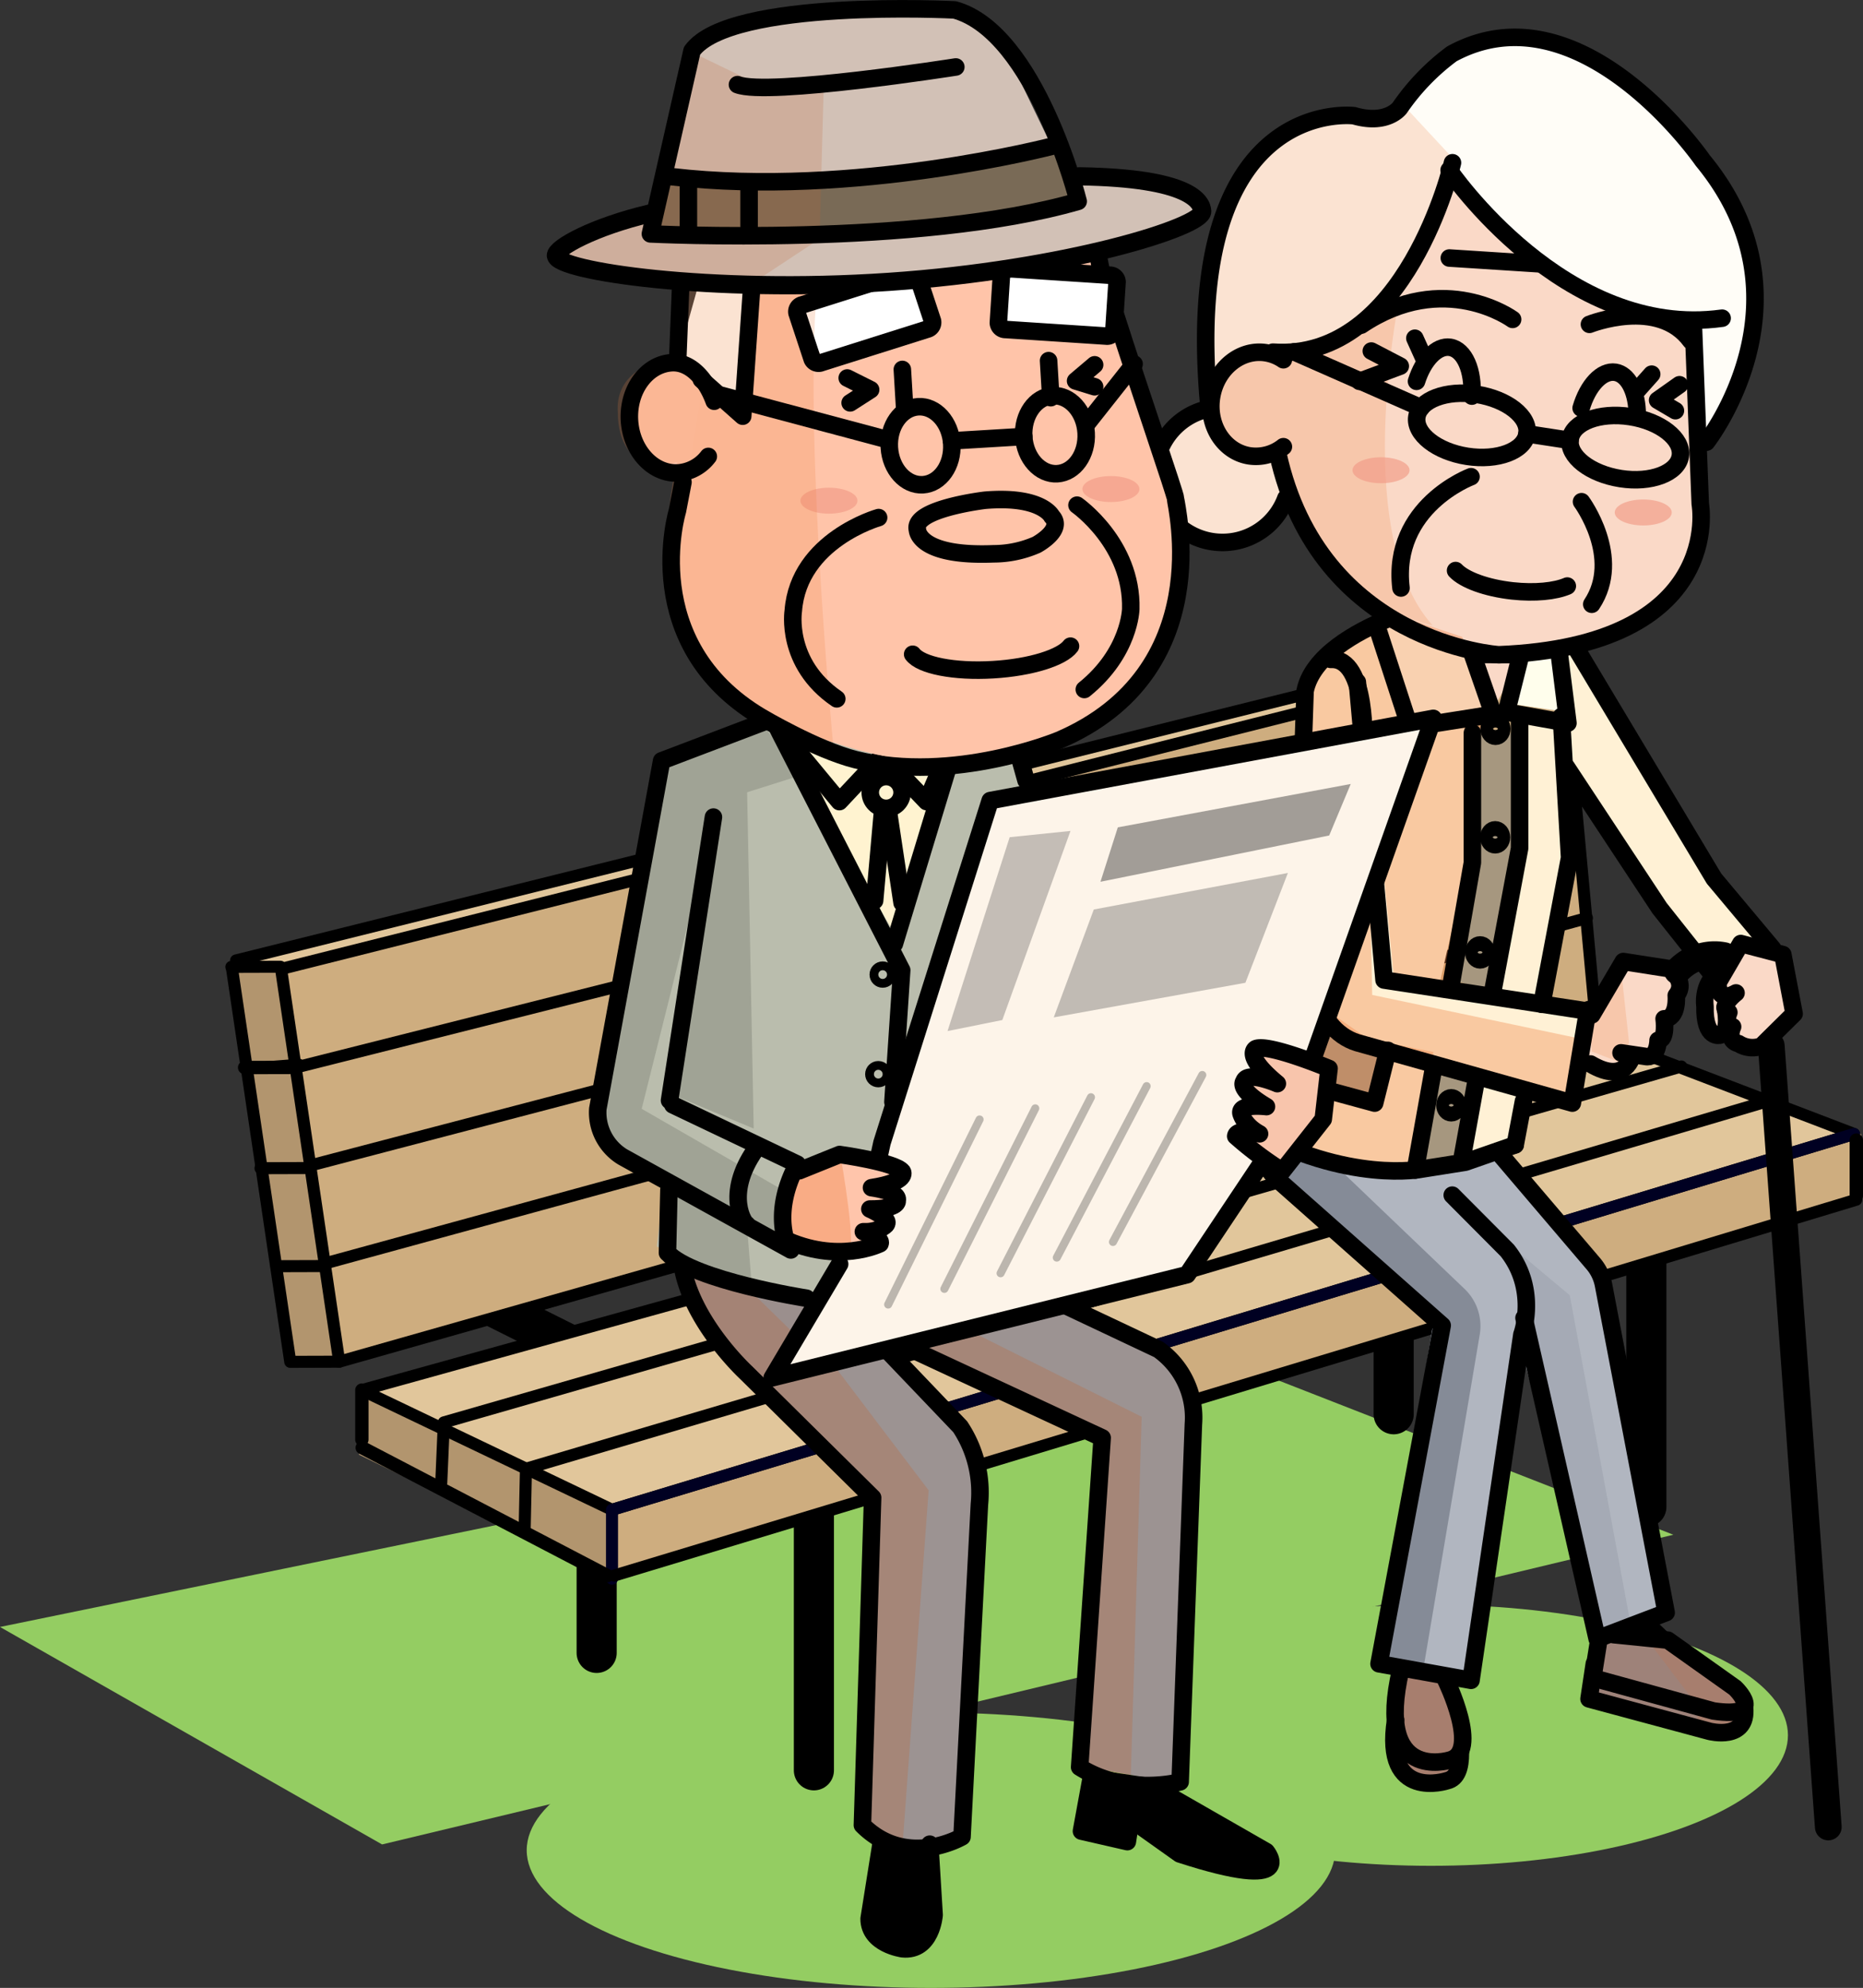 <svg xmlns="http://www.w3.org/2000/svg" viewBox="0 0 496.46 529.6"><rect x="0" y="0" width="496.46" height="529.6" fill="#333333" stroke="none"/><defs><style>.cls-1{isolation:isolate;}.cls-2{fill:#94cd62;}.cls-10,.cls-24,.cls-3,.cls-43,.cls-44,.cls-7,.cls-8,.cls-9{fill:none;}.cls-10,.cls-24,.cls-3,.cls-36,.cls-37,.cls-39,.cls-43,.cls-7,.cls-8{stroke:#000;}.cls-10,.cls-24,.cls-3,.cls-36,.cls-37,.cls-39,.cls-43,.cls-44,.cls-7,.cls-8,.cls-9{stroke-linecap:round;}.cls-3{stroke-miterlimit:10;stroke-width:10.69px;}.cls-4{fill:#e1c69b;}.cls-5{fill:#b2956e;}.cls-6{fill:#cead7f;}.cls-10,.cls-24,.cls-36,.cls-37,.cls-39,.cls-43,.cls-44,.cls-7,.cls-8,.cls-9{stroke-linejoin:round;}.cls-7{stroke-width:3.56px;}.cls-8,.cls-9{stroke-width:3.21px;}.cls-9{stroke:#002;}.cls-10,.cls-36,.cls-37,.cls-39{stroke-width:4.67px;}.cls-11{fill:#fad9c7;}.cls-12{fill:#fff1d5;}.cls-13{fill:#a6977f;}.cls-14{fill:#fffeec;}.cls-15{fill:#fffdf7;}.cls-16{fill:#b1b6c0;}.cls-17{fill:#a77e6e;}.cls-18,.cls-23{fill:#ee7f40;}.cls-18,.cls-42{opacity:0.2;}.cls-18,.cls-20,.cls-23,.cls-30,.cls-42{mix-blend-mode:multiply;}.cls-19,.cls-20{fill:#858b97;}.cls-20{opacity:0.28;}.cls-21{fill:#f19a86;opacity:0.65;}.cls-22,.cls-39{fill:#fff;}.cls-23,.cls-30{opacity:0.35;}.cls-24{stroke-width:7.12px;}.cls-25{fill:#babdad;}.cls-26{fill:#9b8f8d;}.cls-27{fill:#a0a395;}.cls-28{fill:#fff3d0;}.cls-29{fill:#9c9392;}.cls-30{fill:#b56e49;}.cls-31{fill:#ffc5ab;}.cls-32{fill:#fdf4e9;}.cls-33{fill:#c4bdb6;}.cls-34{fill:#a29d97;}.cls-35{fill:#c1bbb4;}.cls-36{fill:#f8c5ac;}.cls-38{fill:#ffc4a9;}.cls-40{fill:#d2c1b6;}.cls-41{fill:#796a56;}.cls-42{fill:#c26836;}.cls-43{stroke-width:4.85px;}.cls-44{stroke:#bcb6ae;stroke-width:2.15px;}</style></defs><g class="cls-1"><g id="レイヤー_2" data-name="レイヤー 2"><g id="人物"><ellipse class="cls-2" cx="381.31" cy="462.29" rx="95.15" ry="34.78"/><ellipse class="cls-2" cx="248.08" cy="492.92" rx="107.72" ry="36.68"/><polygon class="cls-2" points="445.92 408.87 333.56 364.98 0 433.44 101.82 491.38 445.92 408.87"/><line class="cls-3" x1="159" y1="364.13" x2="159" y2="440.35"/><polyline class="cls-3" points="130.21 347.48 216.89 390.79 216.89 471.63"/><line class="cls-3" x1="371.39" y1="294.87" x2="371.39" y2="376.77"/><polyline class="cls-3" points="343.51 283.11 438.73 322.17 438.73 401.45"/><polygon class="cls-4" points="75.56 258.01 416.05 172.34 391.79 173.97 62.91 255.87 75.56 258.01"/><polygon class="cls-5" points="95.68 387.56 161.81 419.75 161.81 402.78 95.68 370.59 95.68 387.56"/><polygon class="cls-5" points="77.35 362.81 89.32 361.55 75.56 258.01 61.85 258.18 77.35 362.81"/><polygon class="cls-6" points="90.41 361.23 423.39 267.01 416.05 172.34 74.71 257.55 90.41 361.23"/><polygon class="cls-6" points="162.39 420.33 495.95 319.68 495.95 302.13 162.39 402.78 162.39 420.33"/><polygon class="cls-4" points="491.27 302.13 430.99 276.96 96.26 369.42 162.39 402.78 491.27 302.13"/><line class="cls-7" x1="78.24" y1="284.37" x2="65.19" y2="284.4"/><polygon class="cls-8" points="163.09 402.22 494.07 302.1 430.17 277.68 96.43 370.34 163.09 402.22"/><polyline class="cls-8" points="448.04 284.12 118.28 378.94 117.58 395.17"/><polyline class="cls-8" points="472.23 293.01 140.16 391.29 139.81 407.52"/><polyline class="cls-9" points="494.07 302.1 163.09 402.22 163.09 420.57"/><line class="cls-7" x1="161.81" y1="419.75" x2="96.53" y2="385.69"/><line class="cls-7" x1="96.43" y1="370.34" x2="96.43" y2="383.52"/><line class="cls-7" x1="494.68" y1="303.73" x2="494.68" y2="318.53"/><polygon class="cls-8" points="90.4 362.77 424.86 267.8 416.05 172.34 74.9 258.14 90.4 362.77"/><line class="cls-8" x1="79.52" y1="284.22" x2="416.95" y2="199.13"/><line class="cls-8" x1="83.56" y1="310.27" x2="418.7" y2="222.54"/><line class="cls-8" x1="86.26" y1="336.68" x2="422.89" y2="244.58"/><line class="cls-10" x1="413.44" y1="172.8" x2="391.88" y2="174.35"/><polyline class="cls-8" points="90.4 362.77 77.35 362.81 61.85 258.18"/><line class="cls-8" x1="86.71" y1="337.29" x2="73.65" y2="337.33"/><line class="cls-8" x1="82.47" y1="311.18" x2="69.42" y2="311.22"/><line class="cls-8" x1="74.71" y1="257.55" x2="61.66" y2="257.59"/><line class="cls-8" x1="391.79" y1="173.97" x2="62.91" y2="255.87"/><line class="cls-8" x1="79.65" y1="283.66" x2="68.17" y2="284.57"/><line class="cls-8" x1="163.66" y1="419.75" x2="494.65" y2="319.62"/><polygon class="cls-11" points="404.86 176.7 398.42 187.81 392.57 176.7 404.86 176.7"/><path class="cls-12" d="M380.28,284.37l-4.09,27.51S339.32,306.61,332.3,299l12.87-36.87,3.51-14,4.68,24,7.61,5.27Z"/><path class="cls-12" d="M383.21,263.89l8.19-35.7-1.17-35.11-14.63-1.17-10-24-9.36,4.68s7,8.78,7,14L368,261Z"/><polygon class="cls-13" points="367.99 282.03 366.24 292.56 348.1 287.88 353.36 272.08 356.87 275.59 367.99 282.03"/><polygon class="cls-14" points="405.44 174.36 400.76 187.23 416.56 189.57 414.81 174.94 405.44 174.36"/><polygon class="cls-14" points="390.23 172.01 398.42 187.81 375.6 191.91 366.82 164.41 390.23 172.01"/><polygon class="cls-13" points="394.33 289.05 390.23 307.78 379.7 309.54 380.28 284.37 394.33 289.05"/><polygon class="cls-13" points="403.1 195.42 405.44 221.76 397.84 264.48 387.3 260.96 391.4 228.19 390.23 193.08 403.1 195.42"/><polygon class="cls-12" points="470.4 250.43 455.19 233.46 420.07 170.84 416.56 172.01 415.98 192.5 416.56 202.44 438.22 236.39 453.43 253.36 461.04 253.36 470.4 250.43"/><path class="cls-12" d="M418.32,293.73l2.93-24.57L368,261l-5.85-76.66s-5.85-12.87-12.29-5.85l-3.51,7.61,5.85,79,4.68,10.53,7,2.34Z"/><polygon class="cls-12" points="394.33 289.05 390.23 307.78 402.52 306.02 405.44 291.98 394.33 289.05"/><polygon class="cls-12" points="407.2 191.91 406.62 225.85 397.84 264.48 410.13 266.82 417.15 231.12 415.98 192.5 407.2 191.91"/><path class="cls-11" d="M450.51,87l2.34,48s1.75,38-52.67,38.62c0,0-49.74-4.09-59.11-51.49,0,0-18.72.58-18.14-17,0,0,2.34-14,16.39-11.71l4.1.59s38.62-11.71,43.3-47.4C386.72,46.64,413.05,82.92,450.51,87Z"/><path class="cls-15" d="M386.72,46.64s21.65,35.69,63.2,38.62l4.68,31.6s19.9-23.41,9.95-57.35c0,0-22.82-52.08-69.64-48,0,0-18.14,7.61-23.41,18.15l-2.34,2.92-7.6-1.17s-51.5,1.76-38.63,73.74c0,0-.58-14,13.46-11.12h7S376.19,91.7,386.72,46.64Z"/><path class="cls-15" d="M340.7,120.26l-.22-.73a11.36,11.36,0,0,1-7.46,1.33c-5.74-.93-9.86-6.15-10.21-12.35l-1.67.06a18,18,0,1,0,21.61,23.58l1.22-.47a80.76,80.76,0,0,1-3.38-11.39Z"/><polygon class="cls-16" points="403.11 311.73 425.34 338.06 442.9 429.35 426.51 434.62 404.86 357.96 390.82 446.91 366.82 443.4 382.04 352.11 338.73 310.56 337.56 304.12 355.93 310.54 384.38 311.14 390.82 309.39 397.25 305.88 399.1 306.75 403.11 311.73"/><path class="cls-17" d="M383.79,446.91l5.86,14s1.75,17.56-11.71,14.05c0,0-8.19,0-6.44-14.05V444.57Z"/><path class="cls-17" d="M429.44,437.54h14L462.21,451s5.85,4.69-1.17,8.78l-.59,2.34-36.86-9.95,3.51-14.63"/><polygon class="cls-11" points="474.3 255.16 462.8 251.45 454.02 264.33 455.38 275.25 461.82 277.2 467.48 279.74 477.81 269.98 474.3 255.16"/><path class="cls-11" d="M446.6,260.23l-.39,8.39-6.82,12.29-5.27,1.56s1.56,3.51-1.37,3.51-11.31-1.37-11.31-2.15.78-11.11.78-11.11l9.56-16.39,13.07,1.76Z"/><path class="cls-18" d="M374.72,28.79,387,42,373.85,74.43s-14.93,66.71,7.9,92.17c0,0-27.37-4.81-39.58-34.45,0,0-17.48,23-30.65,5.48,0,0-14-14,7.9-26.33l1.14-2.73S312.4,42.83,346.63,32.3L366,31.42Z"/><path class="cls-19" d="M335.81,306.46l8.19,8.78,38,36.87L366.82,443.4l12.29,2.34,15.22-90.21a13.68,13.68,0,0,0-3.8-11.91l-34.6-33.08Z"/><path class="cls-20" d="M400.18,329.87l18.14,15.21,15.8,85.44,18.73,24.58s-1.76,8.19-1.76,6.44-27.5-9.37-27.5-9.37l1.75-20.48-17.55-80.17-.59-9.95Z"/><polygon class="cls-18" points="431.78 256.33 434.12 277.79 431.78 283.05 424.17 280.13 423.59 270.76 431.78 256.33"/><ellipse class="cls-21" cx="368.02" cy="125.28" rx="7.6" ry="3.46"/><ellipse class="cls-21" cx="437.9" cy="136.53" rx="7.6" ry="3.46"/><path class="cls-22" d="M368.64,163l-1.55,2.9c1.3-.58,2.53-1.12,3.65-1.56C370,163.88,369.33,163.44,368.64,163Z"/><path class="cls-22" d="M378.7,108.64l12.95-4.07C385.8,104.13,380.72,105.77,378.7,108.64Z"/><path class="cls-22" d="M392.51,104.3l-.86.27a4.87,4.87,0,0,1,.84.08A2.18,2.18,0,0,0,392.51,104.3Z"/><path class="cls-22" d="M460,268a1.14,1.14,0,0,0,.15.72C460,268.29,460,268,460,268Z"/><path class="cls-23" d="M389.65,169.67l8.28,20.63-3,.44-2.34,40.38-5.85,31.6-15.22-1.17-7.6-79,1.75,82.51,58.52,12.29-5.85,16.38s-53.31-18.12-53.84-17-12.29-1.17-12.87-17.55l-2.34-75.49S352.78,172,368,167.33l4.1-3.51Z"/><path class="cls-23" d="M382,280.28l-5.85,31.6s-38,1.17-41.55-11.12l13.46-39.21,3.51-2.34,2.92,10.53,10,7Z"/><path class="cls-10" d="M385.26,447.49s9.57,19.49.92,21.46c0,0-19.94,6.05-12.92-24.09"/><path class="cls-10" d="M389.17,467.09c0,3.77-.85,6.69-3.5,7.3,0,0-17.23,5.76-13.76-16.23"/><path class="cls-10" d="M426.1,436.64,424.45,447l32.16,8.82c14.59,2.12,5.71-6.17,5.71-6.17l-17.88-12.7L430,435.49"/><line class="cls-10" x1="438.62" y1="432.49" x2="442.85" y2="436.55"/><path class="cls-10" d="M464.9,454.89c.89,9-9.35,6.35-9.35,6.35l-32.1-8.64,1.41-9.35"/><polyline class="cls-10" points="392.32 174.14 397.93 190.3 375.69 193.81 366.75 166.36"/><path class="cls-10" d="M387,318.4l14.66,14.73c8.36,10.54,3.9,22.41,3.9,22.41L392,447.65l-24.51-4.4,16.83-90.13-44.28-39.23a13,13,0,0,1-3.9-9.56"/><path class="cls-10" d="M399.1,306.75l25.41,29.81a12.34,12.34,0,0,1,2.8,5.76L444,429.61l-18.38,7-19.49-85.49"/><polyline class="cls-10" points="420.37 173.33 456.76 234.06 472.36 252.69"/><polyline class="cls-10" points="417.43 204.35 442.23 241.92 455.56 258.73"/><line class="cls-10" x1="405.98" y1="293.37" x2="403.78" y2="304.99"/><polyline class="cls-10" points="416.07 190.88 418.27 228.51 410.88 267.56"/><path class="cls-10" d="M332.56,300.6l12.53-36.82,2.69-79.66c1.9-9.46,13.86-15.85,21.78-19.15"/><path class="cls-10" d="M435,281.06s-1.52,8.11-11.15,2.4"/><path class="cls-10" d="M459.73,268.29s1.49,6.59-1.3,7.47c0,0-4.27,1.32-4.08-7.69,0,0-1.13-7,5-9.89"/><line class="cls-24" x1="472.01" y1="278.54" x2="487.21" y2="486.73"/><path class="cls-24" d="M447,258.7a13.54,13.54,0,0,1,10.31-4.37,13.12,13.12,0,0,1,2.18.26"/><path class="cls-10" d="M342.67,132.72a18,18,0,1,1-21.61-23.58"/><path class="cls-10" d="M340.52,120.86c11.14,50.67,58.89,53.58,58.89,53.58,60.64-2.42,53.68-40.19,53.68-40.19L451.23,86"/><path class="cls-10" d="M387.06,43.36s-12.3,53-47.85,50.46"/><path class="cls-10" d="M342,95.84a11.45,11.45,0,0,0-4.6-1.85c-6.78-1.11-13.27,4.14-14.52,11.72s3.26,14.62,10,15.72a11.76,11.76,0,0,0,9.12-2.42"/><path class="cls-10" d="M386.17,45.33s30.74,45.24,72.75,39.44"/><path class="cls-10" d="M454.74,117.8s29.76-37.75-1-75.06c0,0-32.44-47.11-66.85-28.39A60.47,60.47,0,0,0,373,28.76s-3.38,4.63-12.18,2.07c0,0-46-5.83-38.75,76.42"/><line class="cls-10" x1="440.15" y1="99.68" x2="435.82" y2="104.54"/><path class="cls-10" d="M436.27,109.39c-.29-5.48-2.52-9.7-5.82-10.21-3.61-.55-7.34,3.53-9.1,9.53"/><line class="cls-10" x1="377.04" y1="90.11" x2="379.71" y2="96.03"/><path class="cls-10" d="M377.48,101.59c1.82-5.75,5.44-9.59,8.95-9.06,3.85.6,6.25,6.21,5.8,13"/><polyline class="cls-10" points="447.56 102.5 441.73 106.62 446.47 109.41"/><polyline class="cls-10" points="365.43 93.52 373.15 97.54 362.29 101.6"/><path class="cls-10" d="M403.09,85.09s-18.24-13.36-40.35,1.53"/><path class="cls-10" d="M392,127s-21.22,7.89-18.66,29.65"/><path class="cls-10" d="M421.45,133.66s11,14.87,2.73,27.32"/><path class="cls-10" d="M406.91,115.57c-.7,4.56-7.83,7.26-15.93,6s-14.11-6-13.41-10.51,7.83-7.25,15.93-6S407.61,111,406.91,115.57Z"/><path class="cls-10" d="M447.78,121.5c-.7,4.57-7.83,7.27-15.93,6s-14.11-5.94-13.42-10.51,7.84-7.24,15.94-6S448.48,116.94,447.78,121.5Z"/><line class="cls-10" x1="406.91" y1="115.57" x2="418.39" y2="117.33"/><line class="cls-10" x1="386.22" y1="68.74" x2="410.5" y2="70.3"/><path class="cls-10" d="M423.56,86.41s18.4-7.33,27,4.39"/><path class="cls-10" d="M387.89,152c2.33,2.47,8.16,4.65,15.15,5.42,6,.65,11.44.09,14.62-1.29"/><ellipse class="cls-10" cx="398.52" cy="194.16" rx="1.68" ry="1.99"/><path class="cls-10" d="M424.21,270.37l8.37-14.21,12.29,1.91s4.84,3.33,1.82,7.15c0,0,.6,6.2-3.23,6.2,0,0,.81,5.73-1.61,5.73,0,0,0,5-3.43,4.29l-6.44-.95"/><path class="cls-10" d="M463.89,251.37l-6.05,10.39s-.47,5.71,4.78,2.77c0,0-4.94,3.81-1.91,5.19,0,0-1.44,3.29,1,3.81,0,0-1.75,3.64,1.59,4.5a6.92,6.92,0,0,0,6.09.65l8.71-8.61-3-15.76Z"/><line class="cls-10" x1="378.7" y1="108.64" x2="344.88" y2="93.74"/><polyline class="cls-10" points="404.95 175.67 401.44 189.71 417.83 192.64 415.49 173.91"/><path class="cls-10" d="M363.4,199.07s1.17-24-8.77-23.4"/><line class="cls-10" x1="393.25" y1="288.61" x2="389.74" y2="307.92"/><polyline class="cls-10" points="404.95 191.47 404.95 225.99 397.93 263.44"/><line class="cls-10" x1="382.13" y1="283.93" x2="377.16" y2="311.72"/><polyline class="cls-10" points="392.37 195.27 392.37 229.8 386.81 261.69"/><ellipse class="cls-10" cx="398.44" cy="223.07" rx="1.68" ry="1.99"/><ellipse class="cls-10" cx="394.42" cy="253.73" rx="1.68" ry="1.99"/><ellipse class="cls-10" cx="386.73" cy="294.46" rx="1.68" ry="1.99"/><path class="cls-10" d="M361.71,181.7l7.12,79.39,54.25,8.28L419,293.88l-57.38-16.11c-5.58-1.74-9.85-7.06-11-13.75l-3.2-63.2"/><path class="cls-10" d="M403.78,305l-13.3,4.62-11.43,1.81s-19.74,4.11-46.49-10.82"/><polyline class="cls-10" points="369.84 279.83 366.33 293.88 346.94 288.61 351.12 271.05"/><path class="cls-25" d="M273.75,216.57,270.24,199l-8.58-4.68-64-.78-20.68,9-18.33,92.85s.78,10.53,10.14,13.26l8.58,3.9-2.34,19.51L194.8,342.6l33.7,5,34.33-31.6Z"/><polygon class="cls-26" points="217.27 347.42 202.41 368.66 198.32 366.91 180.21 337.67 217.27 347.42"/><polygon class="cls-27" points="203.19 192.99 176.27 202.35 159.3 293.64 162.22 305.35 207.28 330.51 209.62 317.63 171 295.4 191.48 213.47 213.72 206.45 203.19 192.99"/><polygon class="cls-28" points="253.71 201.77 239.27 250.14 203.77 191.23 212.35 197.09 235.37 204.5 246.3 204.5 253.71 201.77"/><path class="cls-29" d="M282.58,348.18l26.34,11.12s9.95,9.95,8.78,24.58l-4.1,91.29-25.16-4.68L292,382.71l-48.57-22.83Z"/><path class="cls-29" d="M236.94,361.05l18.14,17s8.19,16.38,5.85,26.91l-4.68,83.69s-9.95,8.19-26.92-3.51l1.76-85.44-28.68-31Z"/><polygon class="cls-30" points="198.32 367.79 232.26 397.04 229.33 485.99 240.45 492.43 247.47 397.04 219.97 360.76 207.09 368.95 210.79 354.5 201.28 345.18 181.77 337.77 198.32 367.79"/><polygon class="cls-30" points="243.38 359.88 291.95 382.71 288.44 470.49 301.31 474 304.24 377.44 257.42 354.03 243.38 359.88"/><polygon class="cls-27" points="199.09 210.54 200.85 300.66 179.78 291.89 189.73 211.13 199.09 210.54"/><polygon class="cls-27" points="199.09 327 200.26 341.63 177.44 334.02 180.36 317.05 199.09 327"/><path class="cls-31" d="M224.07,308.39l-12.88,4.09-2.34,16.39L220,334.14l12.29-.59s7.61-21.65,5.85-21.65S224.07,308.39,224.07,308.39Z"/><polygon class="cls-32" points="348.13 281.47 380.35 192.93 264.09 214.39 234.6 308.39 238.11 311.9 233.43 330.63 227.58 331.8 205.92 365.74 314.77 341.74 337.01 309.56 331.15 303.12 335.25 284.39 337.01 277.37 348.13 281.47"/><path class="cls-23" d="M214.7,311l9.37-2.63s4.68,26.33,1.75,25.16-17-4.68-17-4.68l2.63-17.56"/><polygon class="cls-33" points="269.06 223.04 252.51 274.68 267.1 271.75 285.27 221.37 269.06 223.04"/><polygon class="cls-34" points="297.88 220.42 359.95 208.86 354.21 222.58 293.26 234.91 297.88 220.42"/><polygon class="cls-35" points="343.2 232.57 291.48 242.3 280.81 271.04 331.88 261.82 343.2 232.57"/><polyline class="cls-10" points="262.69 194.28 270.61 197.9 273.42 207.93"/><polyline class="cls-10" points="253.71 197.65 246.92 213.55 235.18 201.3 223.68 213.56 210.61 197.79"/><path class="cls-10" d="M237.13,360.47l18.74,19.62A31.73,31.73,0,0,1,261,400.74l-4.64,88.61s-14.77,8.66-26.54-3.12L232.54,399l-33.68-33.29s-14.75-13.58-17.09-28.79"/><path class="cls-10" d="M284.34,348l24.38,11.51a22.25,22.25,0,0,1,9.3,19.88l-3.53,95.31s-14.31,3.93-26.78-3.92l6-87.72L242.6,359.3"/><polyline class="cls-10" points="206.7 192.99 240.29 258.47 237.95 293.58"/><polyline class="cls-10" points="234.34 307.62 235.03 304.45 263.87 213.28 381.95 191.38 349.6 282.81"/><polyline class="cls-10" points="351.89 286.34 316.36 339.59 205.78 367.06 223.75 336.76"/><path class="cls-10" d="M213,311.9l10.73-4.33s14.89,2.07,16.74,4.57c0,0,1.77,2.72-8.23,4.27,0,0,7.49.93,6.85,3.41,0,0,.7,2.28-7.29,2.28,0,0,5.85,2.5,4.27,4.24,0,0-1.92,2-6,1.8,0,0,5.15,1.47,4.45,3.19,0,0-11.22,5.61-25.9-1.37"/><path class="cls-36" d="M341.72,312a95.27,95.27,0,0,1-12.42-9.31c.3-2.18,6.35-.63,6.35-.63-4.18-2.26-4.95-5.43-4.95-5.43-.57-2.72,6.79-1.82,6.79-1.82-8-4.75-6-6.69-6-6.69.82-2.94,8.9.57,8.9.57-9.14-7.55-5.76-9.3-5.76-9.3,3.34-1.47,19.54,5.27,19.54,5.27l-1.55,13.5Z"/><path class="cls-37" d="M247.77,491.31l1.16,18.86s-.72,9.77-8.42,9c0,0-8.9-1.2-8.9-8l3.27-20.55"/><path class="cls-10" d="M203.38,192.4l-27.07,10.29-17,92.7a13.83,13.83,0,0,0,6.63,12.83L210.74,333c-.5,0-5.58-9.19,1.73-22.86L179.3,294.34"/><line class="cls-10" x1="178.42" y1="293.17" x2="190.12" y2="217.68"/><path class="cls-37" d="M307.53,476.15l29.91,17.13s9.2,11.11-23.05.63l-13.06-9.28-.91,6-12.23-2.8,2.59-14.13Z"/><line class="cls-10" x1="254.34" y1="198.78" x2="238.34" y2="251.45"/><path class="cls-10" d="M214.93,345.86s-30-4.68-37.06-12.09l.39-16.78"/><path class="cls-10" d="M199,326.19c-.56.05-6.07-7.88,2.26-19.84"/><circle class="cls-10" cx="235.22" cy="259.64" r="1.17"/><circle class="cls-10" cx="234.05" cy="286.17" r="1.17"/><circle class="cls-10" cx="236.15" cy="211.12" r="4.24"/><line class="cls-10" x1="236.88" y1="217.12" x2="240.39" y2="240.53"/><line class="cls-10" x1="235.12" y1="216.83" x2="233.07" y2="239.94"/><ellipse class="cls-31" cx="179.32" cy="111.57" rx="11.39" ry="14.82"/><path class="cls-38" d="M286.72,55.61l9.91,18.12L296,81.92l14,41.55s21.07,73.73-55.59,80.75c0,0-94.22-4.68-71.4-76.07L187.2,103l12.29,7,2.57-51.28,48.76.78Z"/><polygon class="cls-22" points="296.63 73.73 267.95 71.39 265.61 86.6 294.87 88.94 296.63 73.73"/><polygon class="cls-22" points="243.96 73.73 248.64 86.6 219.38 95.96 212.68 82.53 243.96 73.73"/><polygon class="cls-15" points="201.83 71.97 197.15 111.76 191.88 104.74 180.18 97.13 187.2 71.97 201.83 71.97"/><ellipse class="cls-21" cx="220.9" cy="133.39" rx="7.6" ry="3.46"/><ellipse class="cls-21" cx="296.04" cy="130.29" rx="7.6" ry="3.46"/><path class="cls-18" d="M185.11,70.46l-7,25.16s-14.63,1.76-13.46,14.63c0,0-.59,17,15.8,12.88,0,0-18.14,66.12,41.54,74.9,0,0-8.77-92.46-3.51-127.57l9.37-10.53,1.75-35.12S205,26.57,198,23.06l-7,28.67S116.06,61.1,185.11,70.46Z"/><path class="cls-10" d="M293.73,72.88c-.83-2.59-.52-2.59-1.13-4.6"/><path class="cls-10" d="M182,128.46l-1.48,7.67S169.77,171.39,202.77,191c0,0,14.72,8.75,25.27,11.39,26.18,6.52,54.22-5.2,54.22-5.2,42.38-18.22,31.05-62.63,31-64.36,0-1.08-9.31-27.95-16-48.95"/><path class="cls-10" d="M287,134.58s14.78,10.29,14.33,27.66c0,0-.22,11.65-12.38,21.45"/><path class="cls-10" d="M234.14,137.89s-21.31,6-22.74,24.82c0,0-2.28,14,11.59,23.47"/><path class="cls-10" d="M276.23,145.13s7.46-4,4.06-7.56c0,0-2.62-5.56-17.81-4.3,0,0-19.5,2.29-18,7.9,0,0,.07,7.18,20.28,6.37A28.67,28.67,0,0,0,276.23,145.13Z"/><path class="cls-10" d="M216.44,95.68a1.86,1.86,0,0,0,2.44.93l28.21-8.91a1.86,1.86,0,0,0,1.4-2.2l-4.05-12.27A1.87,1.87,0,0,0,242,72.3l-28.21,8.92a1.86,1.86,0,0,0-1.4,2.19Z"/><path class="cls-10" d="M266.05,86a1.86,1.86,0,0,0,1.9,1.78l26.77,1.75A1.84,1.84,0,0,0,296.83,88l.85-12.89a1.86,1.86,0,0,0-1.9-1.78L269,71.58a1.86,1.86,0,0,0-2.12,1.52Z"/><line class="cls-39" x1="279.43" y1="96.08" x2="280.02" y2="105.95"/><line class="cls-39" x1="240.46" y1="98.42" x2="241.11" y2="109.33"/><ellipse class="cls-10" cx="281.13" cy="115.79" rx="8.33" ry="10.41" transform="translate(-6.43 17.05) rotate(-3.43)"/><ellipse class="cls-10" cx="245.32" cy="118.73" rx="8.33" ry="10.41" transform="translate(-6.67 14.91) rotate(-3.43)"/><line class="cls-39" x1="272.82" y1="116.29" x2="253.59" y2="117.45"/><line class="cls-39" x1="235.83" y1="116.95" x2="192.27" y2="105.33"/><line class="cls-39" x1="302.22" y1="96.97" x2="289.81" y2="112.67"/><line class="cls-10" x1="181.41" y1="75.6" x2="180.6" y2="95.79"/><polyline class="cls-10" points="186.9 101.11 197.92 110.88 200.28 77.05"/><path class="cls-10" d="M190.32,106.89c-2-5.52-6.1-10.57-11.33-10.26-6.69.4-11.73,7.3-11.24,15.41s6.31,14.35,13,13.95a11.06,11.06,0,0,0,8-4.39"/><path class="cls-10" d="M243.21,174.3c2.2,2.95,11,4.74,21.48,4.11,10-.6,18.31-3.24,20.58-6.27"/><polyline class="cls-10" points="225.77 100.7 232.01 103.82 226.55 107.33"/><polyline class="cls-10" points="291.7 97.19 286.63 101.48 291.7 103.04"/><path class="cls-40" d="M279.64,45.25s39,2.44,39.58,12.21c0,0-29.68,18.43-75.29,17,0,0-99.46,7.12-94.25-9.06l5.37-3.79L184.23,54l.72,6.57h55.33l32.23-4.18,8-5Z"/><path class="cls-40" d="M287.32,53.64,267.88,13.28,255.58,2.34s-58.1-2-69.72,10.26l-12,48.59S257.92,68,287.32,53.64Z"/><path class="cls-41" d="M282.69,38.74s-71.09,14.82-104.2,6.45L174.1,62.72s90.11,2.06,112-9.13Z"/><path class="cls-42" d="M199.68,76,218.4,63.66l1.17-42.72-17,1.76-17-8.19-7.14,30.68-5.73,12.62s-22.83,3.51-22.24,11.12l7,3.51Z"/><path class="cls-43" d="M173.22,56.87c-15,3.51-25.19,9.17-25.09,11.22.22,4.11,41.13,10.22,88.69,7s83.77-14.7,83.55-18.8c-.12-2.42-2.92-8.88-32.75-9.32"/><path class="cls-10" d="M287.32,53.64s-11.23-45-32.91-51c0,0-59.88-3.11-70,10.9L173.32,62.31S244.81,65.94,287.32,53.64Z"/><path class="cls-39" d="M254.71,17.84s-50.08,7.87-58.19,4.71"/><path class="cls-10" d="M280.73,38.86s-53.08,13.9-101.84,8.2"/><line class="cls-10" x1="199.62" y1="49.11" x2="199.62" y2="60.28"/><line class="cls-10" x1="183.45" y1="48.89" x2="183.45" y2="61.87"/><line class="cls-44" x1="261.04" y1="298.24" x2="236.68" y2="347.54"/><line class="cls-44" x1="275.88" y1="295.28" x2="251.66" y2="343.37"/><line class="cls-44" x1="290.72" y1="292.32" x2="266.64" y2="339.21"/><line class="cls-44" x1="305.56" y1="289.36" x2="281.62" y2="335.04"/><line class="cls-44" x1="320.39" y1="286.39" x2="296.59" y2="330.87"/></g></g></g></svg>